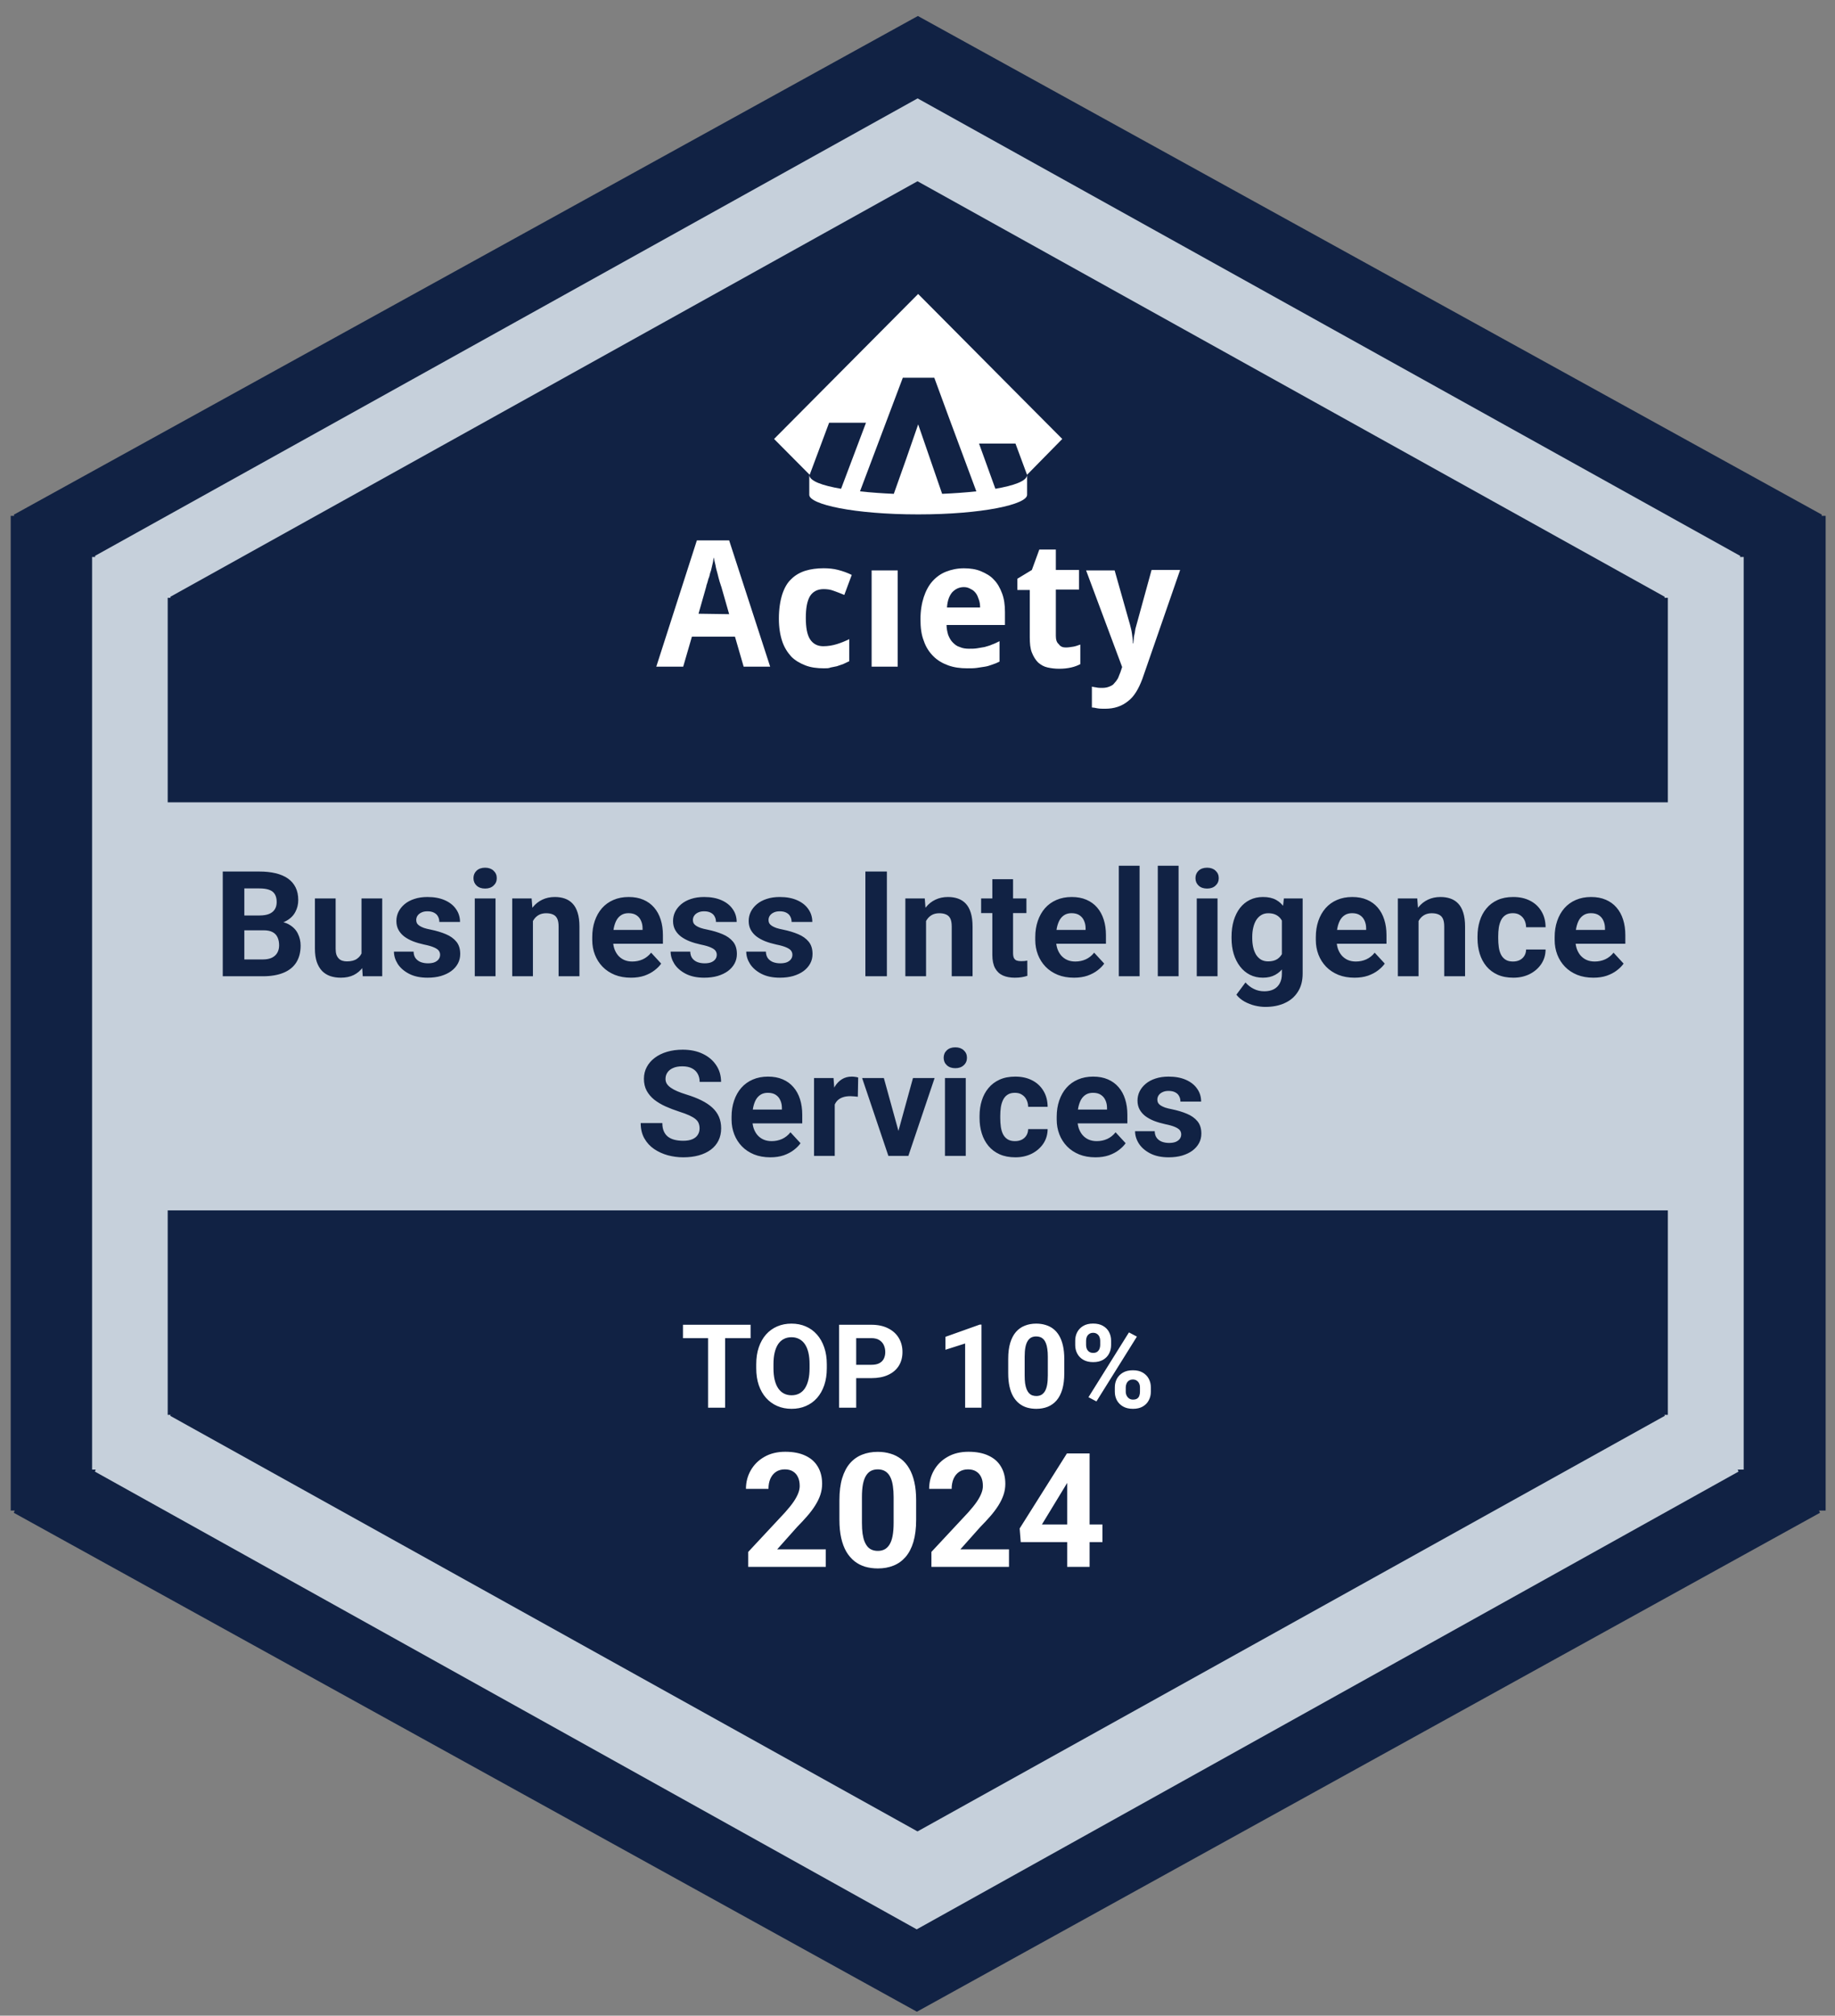 <svg width="92" height="101" viewBox="0 0 92 101" fill="none" xmlns="http://www.w3.org/2000/svg">
<rect x="0" y="0" width="92" height="101" fill="#808080" stroke="none"/>
<g clip-path="url(#clip0_1736_1207)">
<path d="M0.691 25.791L46.019 0.801L91.346 25.791L91.322 25.849H91.531V75.691H91.2L91.248 75.801L45.969 100.802L0.691 75.801L0.738 75.69H0.537V25.849H0.716L0.691 25.791Z" fill="#112244"/>
<path d="M4.757 27.857L46.005 4.93L87.253 27.857L87.231 27.909H87.422V73.636H87.121L87.164 73.737L45.961 96.674L4.757 73.737L4.8 73.636H4.617V27.909H4.779L4.757 27.857V27.857Z" fill="#C6D0DB"/>
<path d="M8.535 29.906L46.001 9.082L83.467 29.906L83.447 29.954H83.62V40.202H8.408V29.954H8.556L8.535 29.906ZM8.535 70.943L46.001 91.767L83.467 70.943L83.447 70.895H83.62V60.648H8.408V70.895H8.556L8.535 70.943Z" fill="#112244"/>
<path d="M50.641 19.366L46.032 14.73L42.669 18.113L38.809 21.995L40.594 23.791L41.569 21.181H43.418L42.169 24.491C41.244 24.335 40.574 24.104 40.574 23.791V24.794C40.574 25.274 42.815 25.775 46.034 25.775C49.251 25.775 51.495 25.274 51.495 24.794V23.791C51.495 24.104 50.827 24.333 49.904 24.491L49.085 22.226H50.912L51.492 23.791L53.258 21.995L50.641 19.366ZM48.95 24.62C48.391 24.68 47.8 24.721 47.235 24.745L46.034 21.264L45.432 22.998L44.812 24.745C44.254 24.721 43.669 24.68 43.117 24.62L45.264 18.927H46.842L47.547 20.847L48.95 24.62Z" fill="white"/>
<path d="M37.284 33.404L36.848 31.9H34.69L34.253 33.404H32.904L34.938 27.078H36.557L38.613 33.404H37.284ZM36.557 30.774L36.163 29.396C36.141 29.354 36.121 29.249 36.08 29.146C36.038 29.02 36.016 28.895 35.975 28.748C35.933 28.601 35.892 28.456 35.87 28.309C35.829 28.162 35.807 28.037 35.787 27.934C35.765 27.998 35.765 28.081 35.746 28.165C35.724 28.248 35.704 28.353 35.682 28.437C35.661 28.542 35.641 28.625 35.599 28.729C35.578 28.834 35.558 28.917 35.517 29.001C35.495 29.084 35.475 29.168 35.453 29.231C35.431 29.295 35.412 29.337 35.412 29.378L35.021 30.752L36.557 30.774ZM41.311 33.487C40.957 33.487 40.647 33.445 40.377 33.34C40.106 33.234 39.857 33.09 39.672 32.901C39.484 32.692 39.318 32.442 39.216 32.128C39.111 31.814 39.05 31.439 39.05 31C39.05 30.52 39.113 30.122 39.216 29.789C39.32 29.475 39.464 29.205 39.672 29.016C39.859 28.827 40.108 28.683 40.377 28.599C40.647 28.516 40.957 28.474 41.291 28.474C41.54 28.474 41.789 28.496 42.018 28.557C42.267 28.621 42.496 28.704 42.703 28.808L42.33 29.811C42.142 29.727 41.957 29.664 41.791 29.602C41.625 29.538 41.459 29.519 41.293 29.519C40.981 29.519 40.754 29.644 40.608 29.874C40.462 30.125 40.401 30.48 40.401 30.961C40.401 31.441 40.464 31.795 40.608 32.025C40.754 32.256 40.981 32.381 41.271 32.381C41.52 32.381 41.749 32.339 41.957 32.275C42.164 32.212 42.371 32.128 42.579 32.025V33.131C42.474 33.173 42.371 33.237 42.267 33.278C42.162 33.32 42.059 33.342 41.955 33.384C41.85 33.406 41.747 33.425 41.642 33.447C41.562 33.487 41.437 33.487 41.311 33.487ZM45.008 33.404H43.7V28.582H45.008V33.404ZM48.495 33.487C48.141 33.487 47.831 33.445 47.539 33.34C47.249 33.234 47 33.09 46.793 32.881C46.585 32.673 46.419 32.422 46.315 32.109C46.19 31.795 46.149 31.441 46.149 31.022C46.149 30.603 46.212 30.23 46.315 29.916C46.419 29.602 46.564 29.332 46.751 29.124C46.939 28.915 47.166 28.748 47.437 28.643C47.707 28.538 47.997 28.476 48.329 28.476C48.641 28.476 48.931 28.518 49.18 28.623C49.429 28.729 49.658 28.854 49.824 29.04C50.012 29.229 50.136 29.457 50.239 29.729C50.343 30.002 50.385 30.313 50.385 30.669V31.316H47.456C47.456 31.505 47.498 31.672 47.539 31.817C47.602 31.964 47.663 32.089 47.768 32.192C47.873 32.297 47.975 32.381 48.122 32.422C48.268 32.486 48.412 32.506 48.578 32.506C48.724 32.506 48.868 32.506 48.992 32.484C49.117 32.462 49.241 32.442 49.366 32.42C49.49 32.379 49.614 32.357 49.739 32.295C49.863 32.254 49.988 32.19 50.112 32.128V33.151C49.988 33.215 49.883 33.257 49.758 33.298C49.634 33.34 49.529 33.382 49.385 33.404C49.261 33.425 49.115 33.445 48.971 33.467C48.827 33.487 48.68 33.487 48.495 33.487ZM48.329 29.418C48.1 29.418 47.914 29.501 47.749 29.668C47.602 29.835 47.5 30.085 47.478 30.441H49.139C49.139 30.294 49.117 30.149 49.075 30.043C49.034 29.918 48.992 29.813 48.929 29.729C48.866 29.646 48.783 29.563 48.68 29.521C48.578 29.459 48.473 29.418 48.329 29.418ZM53.436 32.444C53.56 32.444 53.684 32.422 53.809 32.403C53.933 32.383 54.038 32.339 54.163 32.297V33.278C54.038 33.342 53.892 33.404 53.706 33.445C53.519 33.487 53.333 33.509 53.104 33.509C52.897 33.509 52.709 33.487 52.523 33.445C52.336 33.404 52.192 33.32 52.046 33.195C51.921 33.07 51.816 32.903 51.733 32.695C51.651 32.486 51.629 32.236 51.629 31.922V29.563H51.007V28.999L51.733 28.56L52.107 27.537H52.936V28.56H54.099V29.541H52.936V31.858C52.936 32.047 52.977 32.192 53.082 32.275C53.165 32.403 53.289 32.444 53.436 32.444ZM54.453 28.582H55.884L56.653 31.297C56.694 31.444 56.735 31.61 56.757 31.777C56.779 31.944 56.799 32.091 56.799 32.236H56.821C56.821 32.172 56.842 32.089 56.842 32.005C56.842 31.922 56.864 31.839 56.884 31.755C56.906 31.672 56.906 31.588 56.925 31.505C56.947 31.422 56.967 31.358 56.989 31.275L57.735 28.56H59.167L57.277 34.009C57.089 34.51 56.862 34.907 56.55 35.137C56.238 35.388 55.865 35.513 55.409 35.513C55.262 35.513 55.138 35.513 55.014 35.491C54.909 35.469 54.806 35.449 54.743 35.449V34.404C54.806 34.426 54.867 34.426 54.972 34.446C55.055 34.468 55.16 34.468 55.262 34.468C55.409 34.468 55.511 34.446 55.616 34.404C55.721 34.363 55.804 34.321 55.865 34.237C55.928 34.174 55.989 34.09 56.052 33.987C56.094 33.882 56.135 33.779 56.177 33.673L56.26 33.423L54.453 28.582Z" fill="white"/>
<path d="M13.223 46.615H11.875L11.867 45.872H12.999C13.199 45.872 13.362 45.847 13.49 45.796C13.617 45.743 13.712 45.668 13.774 45.569C13.839 45.468 13.872 45.346 13.872 45.202C13.872 45.038 13.841 44.906 13.778 44.805C13.718 44.704 13.623 44.631 13.493 44.585C13.366 44.539 13.201 44.517 12.999 44.517H12.25V48.918H11.168V43.67H12.999C13.305 43.67 13.577 43.698 13.818 43.756C14.06 43.814 14.266 43.901 14.434 44.019C14.602 44.137 14.731 44.286 14.82 44.466C14.909 44.644 14.953 44.855 14.953 45.101C14.953 45.317 14.904 45.516 14.805 45.699C14.709 45.882 14.557 46.031 14.348 46.146C14.141 46.261 13.87 46.325 13.537 46.337L13.223 46.615ZM13.176 48.918H11.579L12.001 48.075H13.176C13.366 48.075 13.521 48.044 13.641 47.984C13.761 47.922 13.85 47.838 13.908 47.732C13.965 47.626 13.994 47.505 13.994 47.368C13.994 47.214 13.968 47.081 13.915 46.968C13.864 46.855 13.783 46.768 13.67 46.708C13.557 46.646 13.408 46.615 13.223 46.615H12.181L12.188 45.872H13.486L13.735 46.164C14.054 46.159 14.312 46.216 14.506 46.333C14.703 46.449 14.846 46.599 14.935 46.784C15.026 46.969 15.072 47.167 15.072 47.379C15.072 47.715 14.999 47.999 14.852 48.23C14.706 48.458 14.491 48.63 14.207 48.745C13.926 48.86 13.582 48.918 13.176 48.918ZM18.125 47.984V45.018H19.163V48.918H18.186L18.125 47.984ZM18.241 47.184L18.547 47.177C18.547 47.437 18.517 47.678 18.457 47.901C18.397 48.123 18.307 48.315 18.186 48.478C18.066 48.639 17.915 48.765 17.732 48.857C17.55 48.946 17.335 48.99 17.087 48.99C16.897 48.99 16.722 48.964 16.561 48.911C16.402 48.855 16.265 48.77 16.15 48.655C16.037 48.537 15.948 48.387 15.883 48.204C15.821 48.019 15.789 47.797 15.789 47.537V45.018H16.828V47.545C16.828 47.66 16.841 47.757 16.867 47.837C16.896 47.916 16.936 47.981 16.986 48.031C17.037 48.082 17.096 48.118 17.163 48.139C17.233 48.161 17.309 48.172 17.393 48.172C17.607 48.172 17.776 48.129 17.898 48.042C18.023 47.956 18.111 47.838 18.161 47.689C18.214 47.537 18.241 47.369 18.241 47.184ZM22.065 47.84C22.065 47.766 22.044 47.698 22 47.638C21.957 47.578 21.877 47.523 21.759 47.472C21.643 47.42 21.476 47.372 21.258 47.328C21.061 47.285 20.877 47.231 20.706 47.166C20.538 47.099 20.391 47.018 20.266 46.925C20.144 46.831 20.048 46.72 19.978 46.593C19.908 46.463 19.873 46.315 19.873 46.15C19.873 45.986 19.908 45.832 19.978 45.688C20.05 45.544 20.152 45.417 20.284 45.306C20.419 45.193 20.582 45.105 20.775 45.043C20.969 44.978 21.188 44.946 21.431 44.946C21.77 44.946 22.06 45 22.303 45.108C22.548 45.216 22.736 45.365 22.865 45.555C22.997 45.742 23.064 45.956 23.064 46.197H22.026C22.026 46.096 22.004 46.005 21.961 45.926C21.92 45.844 21.855 45.781 21.766 45.735C21.679 45.687 21.567 45.663 21.427 45.663C21.312 45.663 21.212 45.683 21.128 45.724C21.044 45.763 20.979 45.816 20.933 45.883C20.89 45.948 20.868 46.02 20.868 46.099C20.868 46.159 20.88 46.213 20.904 46.261C20.931 46.307 20.973 46.349 21.031 46.388C21.088 46.426 21.163 46.462 21.254 46.496C21.348 46.527 21.463 46.556 21.6 46.582C21.881 46.64 22.132 46.715 22.354 46.809C22.575 46.901 22.75 47.026 22.88 47.184C23.009 47.34 23.074 47.546 23.074 47.8C23.074 47.974 23.036 48.132 22.959 48.276C22.882 48.42 22.772 48.547 22.627 48.655C22.483 48.761 22.31 48.843 22.108 48.904C21.909 48.961 21.684 48.99 21.434 48.99C21.071 48.99 20.764 48.925 20.512 48.795C20.262 48.666 20.072 48.501 19.942 48.302C19.815 48.1 19.751 47.893 19.751 47.682H20.735C20.74 47.823 20.776 47.938 20.843 48.024C20.913 48.111 21 48.173 21.106 48.212C21.214 48.25 21.331 48.269 21.456 48.269C21.59 48.269 21.702 48.251 21.791 48.215C21.88 48.177 21.947 48.126 21.993 48.064C22.041 47.999 22.065 47.924 22.065 47.84ZM24.844 45.018V48.918H23.803V45.018H24.844ZM23.738 44.001C23.738 43.85 23.791 43.725 23.896 43.626C24.002 43.528 24.144 43.478 24.322 43.478C24.497 43.478 24.638 43.528 24.743 43.626C24.852 43.725 24.906 43.85 24.906 44.001C24.906 44.153 24.852 44.278 24.743 44.376C24.638 44.475 24.497 44.524 24.322 44.524C24.144 44.524 24.002 44.475 23.896 44.376C23.791 44.278 23.738 44.153 23.738 44.001ZM26.719 45.85V48.918H25.681V45.018H26.654L26.719 45.85ZM26.567 46.831H26.286C26.286 46.542 26.323 46.283 26.398 46.052C26.472 45.819 26.577 45.621 26.712 45.458C26.846 45.292 27.006 45.166 27.191 45.079C27.378 44.99 27.587 44.946 27.818 44.946C28.001 44.946 28.168 44.972 28.319 45.025C28.471 45.078 28.6 45.162 28.709 45.277C28.819 45.393 28.903 45.545 28.961 45.735C29.021 45.925 29.051 46.157 29.051 46.431V48.918H28.006V46.427C28.006 46.254 27.982 46.12 27.933 46.023C27.885 45.927 27.814 45.86 27.721 45.822C27.63 45.781 27.517 45.76 27.382 45.76C27.243 45.76 27.121 45.788 27.018 45.843C26.917 45.898 26.833 45.975 26.766 46.074C26.701 46.17 26.651 46.283 26.618 46.413C26.584 46.542 26.567 46.682 26.567 46.831ZM31.636 48.99C31.333 48.99 31.061 48.942 30.821 48.846C30.581 48.747 30.376 48.612 30.208 48.438C30.042 48.266 29.915 48.065 29.826 47.837C29.737 47.606 29.693 47.361 29.693 47.101V46.957C29.693 46.661 29.735 46.391 29.819 46.146C29.903 45.901 30.023 45.688 30.179 45.508C30.338 45.328 30.53 45.19 30.756 45.093C30.982 44.995 31.237 44.946 31.52 44.946C31.797 44.946 32.042 44.991 32.255 45.083C32.469 45.174 32.648 45.304 32.793 45.472C32.939 45.64 33.05 45.842 33.124 46.078C33.199 46.311 33.236 46.57 33.236 46.856V47.289H30.136V46.597H32.216V46.517C32.216 46.373 32.189 46.245 32.136 46.132C32.086 46.016 32.009 45.925 31.906 45.858C31.802 45.79 31.67 45.757 31.509 45.757C31.372 45.757 31.255 45.787 31.156 45.847C31.058 45.907 30.977 45.991 30.915 46.099C30.855 46.207 30.809 46.335 30.778 46.481C30.749 46.625 30.734 46.784 30.734 46.957V47.101C30.734 47.257 30.756 47.402 30.799 47.534C30.845 47.666 30.909 47.78 30.99 47.876C31.074 47.972 31.175 48.047 31.293 48.1C31.413 48.153 31.549 48.179 31.7 48.179C31.888 48.179 32.062 48.143 32.223 48.071C32.386 47.996 32.527 47.885 32.645 47.736L33.149 48.283C33.068 48.401 32.956 48.514 32.814 48.622C32.675 48.73 32.507 48.819 32.31 48.889C32.112 48.956 31.888 48.99 31.636 48.99ZM35.936 47.84C35.936 47.766 35.914 47.698 35.871 47.638C35.828 47.578 35.747 47.523 35.63 47.472C35.514 47.42 35.347 47.372 35.128 47.328C34.931 47.285 34.748 47.231 34.577 47.166C34.409 47.099 34.262 47.018 34.137 46.925C34.015 46.831 33.918 46.72 33.849 46.593C33.779 46.463 33.744 46.315 33.744 46.15C33.744 45.986 33.779 45.832 33.849 45.688C33.921 45.544 34.023 45.417 34.155 45.306C34.29 45.193 34.453 45.105 34.645 45.043C34.84 44.978 35.059 44.946 35.301 44.946C35.64 44.946 35.931 45 36.174 45.108C36.419 45.216 36.606 45.365 36.736 45.555C36.868 45.742 36.934 45.956 36.934 46.197H35.896C35.896 46.096 35.875 46.005 35.831 45.926C35.791 45.844 35.726 45.781 35.637 45.735C35.55 45.687 35.437 45.663 35.298 45.663C35.182 45.663 35.083 45.683 34.999 45.724C34.914 45.763 34.85 45.816 34.804 45.883C34.761 45.948 34.739 46.02 34.739 46.099C34.739 46.159 34.751 46.213 34.775 46.261C34.802 46.307 34.844 46.349 34.901 46.388C34.959 46.426 35.033 46.462 35.125 46.496C35.218 46.527 35.334 46.556 35.471 46.582C35.752 46.64 36.003 46.715 36.224 46.809C36.445 46.901 36.621 47.026 36.751 47.184C36.88 47.34 36.945 47.546 36.945 47.8C36.945 47.974 36.907 48.132 36.83 48.276C36.753 48.42 36.642 48.547 36.498 48.655C36.354 48.761 36.181 48.843 35.979 48.904C35.78 48.961 35.555 48.99 35.305 48.99C34.942 48.99 34.635 48.925 34.382 48.795C34.132 48.666 33.943 48.501 33.813 48.302C33.685 48.1 33.622 47.893 33.622 47.682H34.606C34.611 47.823 34.647 47.938 34.714 48.024C34.784 48.111 34.871 48.173 34.977 48.212C35.085 48.25 35.202 48.269 35.327 48.269C35.461 48.269 35.573 48.251 35.662 48.215C35.751 48.177 35.818 48.126 35.864 48.064C35.912 47.999 35.936 47.924 35.936 47.84ZM39.728 47.84C39.728 47.766 39.706 47.698 39.663 47.638C39.62 47.578 39.539 47.523 39.422 47.472C39.306 47.42 39.139 47.372 38.92 47.328C38.724 47.285 38.54 47.231 38.369 47.166C38.201 47.099 38.054 47.018 37.929 46.925C37.807 46.831 37.711 46.72 37.641 46.593C37.571 46.463 37.536 46.315 37.536 46.15C37.536 45.986 37.571 45.832 37.641 45.688C37.713 45.544 37.815 45.417 37.947 45.306C38.082 45.193 38.245 45.105 38.438 45.043C38.632 44.978 38.851 44.946 39.093 44.946C39.432 44.946 39.723 45 39.966 45.108C40.211 45.216 40.398 45.365 40.528 45.555C40.66 45.742 40.726 45.956 40.726 46.197H39.688C39.688 46.096 39.667 46.005 39.623 45.926C39.583 45.844 39.518 45.781 39.429 45.735C39.342 45.687 39.229 45.663 39.09 45.663C38.975 45.663 38.875 45.683 38.791 45.724C38.707 45.763 38.642 45.816 38.596 45.883C38.553 45.948 38.531 46.02 38.531 46.099C38.531 46.159 38.543 46.213 38.567 46.261C38.594 46.307 38.636 46.349 38.693 46.388C38.751 46.426 38.826 46.462 38.917 46.496C39.011 46.527 39.126 46.556 39.263 46.582C39.544 46.64 39.795 46.715 40.016 46.809C40.237 46.901 40.413 47.026 40.543 47.184C40.672 47.34 40.737 47.546 40.737 47.8C40.737 47.974 40.699 48.132 40.622 48.276C40.545 48.42 40.434 48.547 40.29 48.655C40.146 48.761 39.973 48.843 39.771 48.904C39.572 48.961 39.347 48.99 39.097 48.99C38.734 48.99 38.427 48.925 38.174 48.795C37.924 48.666 37.735 48.501 37.605 48.302C37.477 48.1 37.414 47.893 37.414 47.682H38.398C38.403 47.823 38.439 47.938 38.506 48.024C38.576 48.111 38.663 48.173 38.769 48.212C38.877 48.25 38.994 48.269 39.119 48.269C39.253 48.269 39.365 48.251 39.454 48.215C39.543 48.177 39.61 48.126 39.656 48.064C39.704 47.999 39.728 47.924 39.728 47.84ZM44.465 43.67V48.918H43.387V43.67H44.465ZM46.429 45.85V48.918H45.391V45.018H46.364L46.429 45.85ZM46.278 46.831H45.996C45.996 46.542 46.034 46.283 46.108 46.052C46.183 45.819 46.287 45.621 46.422 45.458C46.556 45.292 46.716 45.166 46.901 45.079C47.089 44.99 47.298 44.946 47.528 44.946C47.711 44.946 47.878 44.972 48.029 45.025C48.181 45.078 48.311 45.162 48.419 45.277C48.529 45.393 48.613 45.545 48.671 45.735C48.731 45.925 48.761 46.157 48.761 46.431V48.918H47.716V46.427C47.716 46.254 47.692 46.12 47.644 46.023C47.596 45.927 47.525 45.86 47.431 45.822C47.34 45.781 47.227 45.76 47.092 45.76C46.953 45.76 46.831 45.788 46.728 45.843C46.627 45.898 46.543 45.975 46.476 46.074C46.411 46.17 46.362 46.283 46.328 46.413C46.294 46.542 46.278 46.682 46.278 46.831ZM51.461 45.018V45.753H49.19V45.018H51.461ZM49.752 44.055H50.791V47.743C50.791 47.856 50.805 47.942 50.834 48.002C50.865 48.062 50.911 48.105 50.971 48.129C51.031 48.15 51.107 48.161 51.198 48.161C51.263 48.161 51.321 48.159 51.371 48.154C51.424 48.147 51.468 48.139 51.504 48.132L51.508 48.896C51.419 48.925 51.323 48.948 51.22 48.965C51.116 48.982 51.002 48.99 50.877 48.99C50.649 48.99 50.449 48.953 50.279 48.878C50.111 48.801 49.981 48.679 49.889 48.511C49.798 48.342 49.752 48.121 49.752 47.847V44.055ZM53.847 48.99C53.545 48.99 53.273 48.942 53.033 48.846C52.792 48.747 52.588 48.612 52.42 48.438C52.254 48.266 52.127 48.065 52.038 47.837C51.949 47.606 51.904 47.361 51.904 47.101V46.957C51.904 46.661 51.947 46.391 52.031 46.146C52.115 45.901 52.235 45.688 52.391 45.508C52.55 45.328 52.742 45.19 52.968 45.093C53.194 44.995 53.449 44.946 53.732 44.946C54.008 44.946 54.254 44.991 54.467 45.083C54.681 45.174 54.86 45.304 55.005 45.472C55.151 45.64 55.262 45.842 55.336 46.078C55.411 46.311 55.448 46.57 55.448 46.856V47.289H52.348V46.597H54.428V46.517C54.428 46.373 54.401 46.245 54.348 46.132C54.298 46.016 54.221 45.925 54.118 45.858C54.014 45.79 53.882 45.757 53.721 45.757C53.584 45.757 53.467 45.787 53.368 45.847C53.27 45.907 53.189 45.991 53.127 46.099C53.066 46.207 53.021 46.335 52.989 46.481C52.961 46.625 52.946 46.784 52.946 46.957V47.101C52.946 47.257 52.968 47.402 53.011 47.534C53.057 47.666 53.12 47.78 53.202 47.876C53.286 47.972 53.387 48.047 53.505 48.1C53.625 48.153 53.761 48.179 53.912 48.179C54.1 48.179 54.274 48.143 54.435 48.071C54.598 47.996 54.739 47.885 54.857 47.736L55.361 48.283C55.28 48.401 55.168 48.514 55.026 48.622C54.887 48.73 54.718 48.819 54.522 48.889C54.324 48.956 54.1 48.99 53.847 48.99ZM57.135 43.381V48.918H56.093V43.381H57.135ZM59.089 43.381V48.918H58.047V43.381H59.089ZM61.042 45.018V48.918H60.001V45.018H61.042ZM59.936 44.001C59.936 43.85 59.989 43.725 60.094 43.626C60.2 43.528 60.342 43.478 60.52 43.478C60.695 43.478 60.836 43.528 60.941 43.626C61.05 43.725 61.104 43.85 61.104 44.001C61.104 44.153 61.05 44.278 60.941 44.376C60.836 44.475 60.695 44.524 60.52 44.524C60.342 44.524 60.2 44.475 60.094 44.376C59.989 44.278 59.936 44.153 59.936 44.001ZM64.369 45.018H65.31V48.788C65.31 49.144 65.231 49.446 65.072 49.693C64.916 49.943 64.697 50.132 64.416 50.259C64.135 50.389 63.808 50.454 63.436 50.454C63.272 50.454 63.099 50.432 62.917 50.389C62.736 50.345 62.563 50.278 62.398 50.187C62.234 50.096 62.097 49.98 61.987 49.841L62.444 49.228C62.565 49.367 62.704 49.475 62.863 49.552C63.021 49.632 63.197 49.671 63.389 49.671C63.576 49.671 63.735 49.636 63.865 49.567C63.995 49.499 64.094 49.4 64.164 49.268C64.234 49.138 64.269 48.98 64.269 48.795V45.919L64.369 45.018ZM61.745 47.015V46.939C61.745 46.641 61.781 46.371 61.853 46.128C61.928 45.883 62.032 45.673 62.167 45.497C62.304 45.322 62.47 45.186 62.664 45.09C62.859 44.994 63.079 44.946 63.324 44.946C63.584 44.946 63.801 44.994 63.977 45.09C64.152 45.186 64.296 45.323 64.409 45.501C64.522 45.676 64.61 45.884 64.672 46.124C64.737 46.362 64.787 46.623 64.824 46.907V47.072C64.787 47.344 64.734 47.596 64.661 47.829C64.589 48.062 64.494 48.267 64.377 48.442C64.259 48.615 64.112 48.75 63.937 48.846C63.764 48.942 63.557 48.99 63.317 48.99C63.077 48.99 62.859 48.941 62.664 48.842C62.472 48.744 62.307 48.606 62.171 48.428C62.034 48.25 61.928 48.041 61.853 47.8C61.781 47.56 61.745 47.298 61.745 47.015ZM62.783 46.939V47.015C62.783 47.176 62.799 47.326 62.83 47.465C62.861 47.605 62.91 47.728 62.974 47.837C63.042 47.942 63.125 48.025 63.223 48.085C63.324 48.143 63.443 48.172 63.58 48.172C63.77 48.172 63.925 48.132 64.045 48.053C64.165 47.971 64.255 47.859 64.315 47.718C64.375 47.576 64.41 47.412 64.42 47.227V46.755C64.415 46.604 64.395 46.468 64.359 46.348C64.323 46.225 64.272 46.121 64.207 46.034C64.142 45.948 64.058 45.88 63.955 45.832C63.852 45.784 63.729 45.76 63.587 45.76C63.45 45.76 63.331 45.791 63.23 45.854C63.132 45.914 63.049 45.997 62.982 46.103C62.917 46.209 62.867 46.333 62.834 46.478C62.8 46.619 62.783 46.773 62.783 46.939ZM67.913 48.99C67.61 48.99 67.338 48.942 67.098 48.846C66.858 48.747 66.654 48.612 66.485 48.438C66.32 48.266 66.192 48.065 66.103 47.837C66.014 47.606 65.97 47.361 65.97 47.101V46.957C65.97 46.661 66.012 46.391 66.096 46.146C66.18 45.901 66.3 45.688 66.457 45.508C66.615 45.328 66.807 45.19 67.033 45.093C67.259 44.995 67.514 44.946 67.797 44.946C68.074 44.946 68.319 44.991 68.533 45.083C68.747 45.174 68.926 45.304 69.07 45.472C69.216 45.64 69.327 45.842 69.401 46.078C69.476 46.311 69.513 46.57 69.513 46.856V47.289H66.413V46.597H68.493V46.517C68.493 46.373 68.467 46.245 68.414 46.132C68.363 46.016 68.287 45.925 68.183 45.858C68.08 45.79 67.948 45.757 67.787 45.757C67.65 45.757 67.532 45.787 67.433 45.847C67.335 45.907 67.254 45.991 67.192 46.099C67.132 46.207 67.086 46.335 67.055 46.481C67.026 46.625 67.012 46.784 67.012 46.957V47.101C67.012 47.257 67.033 47.402 67.076 47.534C67.122 47.666 67.186 47.78 67.268 47.876C67.352 47.972 67.453 48.047 67.57 48.1C67.691 48.153 67.826 48.179 67.978 48.179C68.165 48.179 68.339 48.143 68.5 48.071C68.664 47.996 68.804 47.885 68.922 47.736L69.427 48.283C69.345 48.401 69.233 48.514 69.091 48.622C68.952 48.73 68.784 48.819 68.587 48.889C68.39 48.956 68.165 48.99 67.913 48.99ZM71.121 45.85V48.918H70.083V45.018H71.056L71.121 45.85ZM70.969 46.831H70.688C70.688 46.542 70.726 46.283 70.8 46.052C70.875 45.819 70.979 45.621 71.114 45.458C71.248 45.292 71.408 45.166 71.593 45.079C71.781 44.99 71.99 44.946 72.22 44.946C72.403 44.946 72.57 44.972 72.721 45.025C72.873 45.078 73.003 45.162 73.111 45.277C73.221 45.393 73.305 45.545 73.363 45.735C73.423 45.925 73.453 46.157 73.453 46.431V48.918H72.408V46.427C72.408 46.254 72.384 46.12 72.336 46.023C72.288 45.927 72.217 45.86 72.123 45.822C72.032 45.781 71.919 45.76 71.784 45.76C71.645 45.76 71.523 45.788 71.42 45.843C71.319 45.898 71.235 45.975 71.168 46.074C71.103 46.17 71.054 46.283 71.02 46.413C70.986 46.542 70.969 46.682 70.969 46.831ZM75.854 48.179C75.981 48.179 76.094 48.155 76.193 48.107C76.291 48.056 76.368 47.987 76.423 47.898C76.481 47.806 76.511 47.7 76.513 47.577H77.49C77.488 47.851 77.415 48.095 77.27 48.309C77.126 48.52 76.933 48.687 76.69 48.81C76.447 48.93 76.176 48.99 75.876 48.99C75.573 48.99 75.308 48.94 75.082 48.839C74.859 48.738 74.673 48.598 74.524 48.42C74.375 48.24 74.263 48.031 74.189 47.793C74.114 47.553 74.077 47.296 74.077 47.022V46.917C74.077 46.641 74.114 46.384 74.189 46.146C74.263 45.906 74.375 45.697 74.524 45.519C74.673 45.339 74.859 45.198 75.082 45.097C75.306 44.996 75.568 44.946 75.868 44.946C76.188 44.946 76.468 45.007 76.708 45.13C76.951 45.252 77.141 45.428 77.278 45.656C77.417 45.882 77.488 46.15 77.49 46.46H76.513C76.511 46.33 76.484 46.212 76.431 46.106C76.38 46.001 76.306 45.916 76.207 45.854C76.111 45.789 75.992 45.757 75.85 45.757C75.699 45.757 75.575 45.789 75.479 45.854C75.383 45.916 75.308 46.003 75.255 46.114C75.203 46.222 75.165 46.345 75.144 46.485C75.124 46.622 75.115 46.766 75.115 46.917V47.022C75.115 47.173 75.124 47.319 75.144 47.458C75.163 47.597 75.199 47.721 75.252 47.829C75.307 47.938 75.383 48.023 75.479 48.085C75.575 48.148 75.7 48.179 75.854 48.179ZM79.888 48.99C79.585 48.99 79.313 48.942 79.073 48.846C78.832 48.747 78.628 48.612 78.46 48.438C78.294 48.266 78.167 48.065 78.078 47.837C77.989 47.606 77.945 47.361 77.945 47.101V46.957C77.945 46.661 77.987 46.391 78.071 46.146C78.155 45.901 78.275 45.688 78.431 45.508C78.59 45.328 78.782 45.19 79.008 45.093C79.234 44.995 79.489 44.946 79.772 44.946C80.049 44.946 80.294 44.991 80.507 45.083C80.721 45.174 80.9 45.304 81.045 45.472C81.191 45.64 81.302 45.842 81.376 46.078C81.451 46.311 81.488 46.57 81.488 46.856V47.289H78.388V46.597H80.468V46.517C80.468 46.373 80.441 46.245 80.388 46.132C80.338 46.016 80.261 45.925 80.158 45.858C80.055 45.79 79.922 45.757 79.761 45.757C79.624 45.757 79.507 45.787 79.408 45.847C79.309 45.907 79.229 45.991 79.166 46.099C79.106 46.207 79.061 46.335 79.03 46.481C79.001 46.625 78.986 46.784 78.986 46.957V47.101C78.986 47.257 79.008 47.402 79.051 47.534C79.097 47.666 79.16 47.78 79.242 47.876C79.326 47.972 79.427 48.047 79.545 48.1C79.665 48.153 79.801 48.179 79.952 48.179C80.14 48.179 80.314 48.143 80.475 48.071C80.638 47.996 80.779 47.885 80.897 47.736L81.401 48.283C81.32 48.401 81.208 48.514 81.066 48.622C80.927 48.73 80.759 48.819 80.561 48.889C80.365 48.956 80.14 48.99 79.888 48.99ZM35.074 56.545C35.074 56.451 35.06 56.367 35.031 56.292C35.005 56.215 34.954 56.146 34.88 56.083C34.805 56.018 34.701 55.955 34.566 55.892C34.431 55.83 34.257 55.765 34.043 55.697C33.806 55.621 33.58 55.534 33.366 55.438C33.154 55.342 32.967 55.23 32.803 55.103C32.642 54.973 32.515 54.823 32.421 54.652C32.33 54.481 32.284 54.283 32.284 54.057C32.284 53.839 32.332 53.64 32.428 53.463C32.525 53.282 32.659 53.129 32.832 53.001C33.005 52.871 33.209 52.772 33.445 52.702C33.683 52.632 33.944 52.597 34.227 52.597C34.614 52.597 34.952 52.667 35.24 52.807C35.529 52.946 35.752 53.137 35.911 53.38C36.072 53.622 36.152 53.9 36.152 54.212H35.078C35.078 54.059 35.045 53.924 34.981 53.809C34.918 53.691 34.822 53.598 34.692 53.531C34.565 53.464 34.404 53.43 34.209 53.43C34.022 53.43 33.866 53.459 33.741 53.517C33.616 53.572 33.522 53.648 33.459 53.744C33.397 53.837 33.366 53.943 33.366 54.061C33.366 54.15 33.387 54.23 33.431 54.303C33.476 54.375 33.544 54.442 33.633 54.504C33.721 54.567 33.831 54.626 33.961 54.681C34.09 54.736 34.24 54.79 34.411 54.843C34.697 54.93 34.948 55.027 35.164 55.135C35.383 55.243 35.566 55.365 35.712 55.499C35.859 55.634 35.969 55.786 36.044 55.957C36.118 56.128 36.156 56.321 36.156 56.537C36.156 56.766 36.111 56.97 36.022 57.15C35.933 57.33 35.805 57.483 35.637 57.608C35.468 57.733 35.268 57.828 35.035 57.893C34.802 57.958 34.541 57.99 34.252 57.99C33.993 57.99 33.737 57.956 33.485 57.889C33.232 57.819 33.003 57.715 32.796 57.575C32.592 57.436 32.428 57.258 32.306 57.042C32.183 56.826 32.122 56.57 32.122 56.274H33.207C33.207 56.438 33.232 56.576 33.283 56.689C33.333 56.802 33.404 56.893 33.495 56.963C33.589 57.032 33.7 57.083 33.827 57.114C33.957 57.145 34.099 57.161 34.252 57.161C34.44 57.161 34.594 57.135 34.714 57.082C34.836 57.029 34.926 56.956 34.984 56.862C35.044 56.768 35.074 56.662 35.074 56.545ZM38.621 57.99C38.319 57.99 38.047 57.942 37.807 57.846C37.566 57.747 37.362 57.612 37.194 57.438C37.028 57.266 36.901 57.065 36.812 56.837C36.723 56.606 36.678 56.361 36.678 56.101V55.957C36.678 55.661 36.721 55.391 36.805 55.146C36.889 54.901 37.009 54.688 37.165 54.508C37.324 54.328 37.516 54.19 37.742 54.093C37.968 53.995 38.222 53.946 38.506 53.946C38.782 53.946 39.027 53.991 39.241 54.083C39.455 54.174 39.634 54.304 39.778 54.472C39.925 54.64 40.035 54.842 40.11 55.078C40.184 55.311 40.222 55.57 40.222 55.856V56.289H37.122V55.597H39.202V55.517C39.202 55.373 39.175 55.245 39.122 55.132C39.072 55.016 38.995 54.925 38.892 54.858C38.788 54.79 38.656 54.757 38.495 54.757C38.358 54.757 38.24 54.787 38.142 54.847C38.043 54.907 37.963 54.991 37.9 55.099C37.84 55.207 37.795 55.335 37.763 55.481C37.735 55.625 37.72 55.784 37.72 55.957V56.101C37.72 56.257 37.742 56.402 37.785 56.534C37.831 56.666 37.894 56.78 37.976 56.876C38.06 56.972 38.161 57.047 38.279 57.1C38.399 57.153 38.535 57.179 38.686 57.179C38.874 57.179 39.048 57.143 39.209 57.071C39.372 56.996 39.513 56.885 39.631 56.736L40.135 57.283C40.054 57.401 39.942 57.514 39.8 57.622C39.661 57.73 39.492 57.819 39.295 57.889C39.098 57.956 38.874 57.99 38.621 57.99ZM41.851 54.868V57.918H40.813V54.018H41.79L41.851 54.868ZM43.026 53.992L43.008 54.955C42.958 54.948 42.896 54.942 42.824 54.937C42.755 54.93 42.691 54.926 42.633 54.926C42.487 54.926 42.359 54.945 42.251 54.984C42.145 55.02 42.057 55.074 41.984 55.146C41.915 55.218 41.862 55.306 41.826 55.409C41.792 55.513 41.773 55.63 41.768 55.762L41.559 55.697C41.559 55.445 41.584 55.213 41.635 55.002C41.685 54.788 41.759 54.602 41.855 54.443C41.953 54.285 42.073 54.162 42.215 54.075C42.357 53.989 42.519 53.946 42.702 53.946C42.76 53.946 42.818 53.95 42.878 53.96C42.938 53.967 42.988 53.978 43.026 53.992ZM44.908 57.161L45.773 54.018H46.858L45.542 57.918H44.886L44.908 57.161ZM44.313 54.018L45.182 57.165L45.2 57.918H44.54L43.224 54.018H44.313ZM48.419 54.018V57.918H47.377V54.018H48.419ZM47.312 53.001C47.312 52.85 47.365 52.725 47.471 52.626C47.577 52.528 47.718 52.478 47.896 52.478C48.072 52.478 48.212 52.528 48.318 52.626C48.426 52.725 48.48 52.85 48.48 53.001C48.48 53.153 48.426 53.278 48.318 53.376C48.212 53.475 48.072 53.524 47.896 53.524C47.718 53.524 47.577 53.475 47.471 53.376C47.365 53.278 47.312 53.153 47.312 53.001ZM50.888 57.179C51.015 57.179 51.128 57.155 51.227 57.107C51.325 57.056 51.402 56.987 51.458 56.898C51.515 56.806 51.545 56.7 51.548 56.577H52.525C52.522 56.851 52.449 57.095 52.305 57.309C52.16 57.52 51.967 57.687 51.724 57.81C51.481 57.93 51.21 57.99 50.91 57.99C50.607 57.99 50.343 57.94 50.117 57.839C49.893 57.738 49.707 57.598 49.558 57.42C49.409 57.24 49.297 57.031 49.223 56.793C49.148 56.553 49.111 56.296 49.111 56.022V55.917C49.111 55.641 49.148 55.384 49.223 55.146C49.297 54.906 49.409 54.697 49.558 54.519C49.707 54.339 49.893 54.198 50.117 54.097C50.34 53.996 50.602 53.946 50.902 53.946C51.222 53.946 51.502 54.007 51.742 54.13C51.985 54.252 52.175 54.428 52.312 54.656C52.451 54.882 52.522 55.15 52.525 55.46H51.548C51.545 55.33 51.518 55.212 51.465 55.106C51.414 55.001 51.34 54.916 51.241 54.854C51.145 54.789 51.026 54.757 50.884 54.757C50.733 54.757 50.609 54.789 50.513 54.854C50.417 54.916 50.343 55.003 50.29 55.114C50.237 55.222 50.2 55.345 50.178 55.485C50.159 55.622 50.149 55.766 50.149 55.917V56.022C50.149 56.173 50.159 56.319 50.178 56.458C50.197 56.597 50.233 56.721 50.286 56.829C50.341 56.938 50.417 57.023 50.513 57.085C50.609 57.148 50.734 57.179 50.888 57.179ZM54.922 57.99C54.619 57.99 54.347 57.942 54.107 57.846C53.867 57.747 53.662 57.612 53.494 57.438C53.328 57.266 53.201 57.065 53.112 56.837C53.023 56.606 52.979 56.361 52.979 56.101V55.957C52.979 55.661 53.021 55.391 53.105 55.146C53.189 54.901 53.309 54.688 53.465 54.508C53.624 54.328 53.816 54.19 54.042 54.093C54.268 53.995 54.523 53.946 54.806 53.946C55.083 53.946 55.328 53.991 55.542 54.083C55.755 54.174 55.934 54.304 56.079 54.472C56.225 54.64 56.336 54.842 56.41 55.078C56.485 55.311 56.522 55.57 56.522 55.856V56.289H53.422V55.597H55.502V55.517C55.502 55.373 55.475 55.245 55.423 55.132C55.372 55.016 55.295 54.925 55.192 54.858C55.089 54.79 54.956 54.757 54.795 54.757C54.658 54.757 54.541 54.787 54.442 54.847C54.344 54.907 54.263 54.991 54.201 55.099C54.141 55.207 54.095 55.335 54.064 55.481C54.035 55.625 54.02 55.784 54.02 55.957V56.101C54.02 56.257 54.042 56.402 54.085 56.534C54.131 56.666 54.195 56.78 54.276 56.876C54.361 56.972 54.461 57.047 54.579 57.1C54.699 57.153 54.835 57.179 54.986 57.179C55.174 57.179 55.348 57.143 55.509 57.071C55.673 56.996 55.813 56.885 55.931 56.736L56.435 57.283C56.354 57.401 56.242 57.514 56.1 57.622C55.961 57.73 55.793 57.819 55.596 57.889C55.399 57.956 55.174 57.99 54.922 57.99ZM59.222 56.84C59.222 56.766 59.2 56.698 59.157 56.638C59.114 56.578 59.033 56.523 58.916 56.472C58.8 56.42 58.633 56.372 58.414 56.328C58.218 56.285 58.034 56.231 57.863 56.166C57.695 56.099 57.548 56.018 57.423 55.925C57.301 55.831 57.205 55.72 57.135 55.593C57.065 55.463 57.03 55.315 57.03 55.15C57.03 54.986 57.065 54.832 57.135 54.688C57.207 54.544 57.309 54.417 57.441 54.306C57.576 54.193 57.739 54.105 57.931 54.043C58.126 53.978 58.345 53.946 58.587 53.946C58.926 53.946 59.217 54 59.46 54.108C59.705 54.216 59.892 54.365 60.022 54.555C60.154 54.742 60.22 54.956 60.22 55.197H59.182C59.182 55.096 59.161 55.005 59.117 54.926C59.077 54.844 59.012 54.781 58.923 54.735C58.836 54.687 58.723 54.663 58.584 54.663C58.469 54.663 58.369 54.683 58.285 54.724C58.201 54.763 58.136 54.816 58.09 54.883C58.047 54.948 58.025 55.02 58.025 55.099C58.025 55.159 58.037 55.213 58.061 55.261C58.088 55.307 58.13 55.349 58.187 55.388C58.245 55.426 58.32 55.462 58.411 55.496C58.505 55.527 58.62 55.556 58.757 55.582C59.038 55.64 59.289 55.715 59.51 55.809C59.731 55.901 59.907 56.026 60.037 56.184C60.166 56.34 60.231 56.546 60.231 56.8C60.231 56.974 60.193 57.132 60.116 57.276C60.039 57.42 59.928 57.547 59.784 57.655C59.64 57.761 59.467 57.843 59.265 57.904C59.066 57.961 58.841 57.99 58.591 57.99C58.228 57.99 57.921 57.925 57.668 57.795C57.418 57.666 57.229 57.501 57.099 57.302C56.971 57.1 56.908 56.893 56.908 56.682H57.892C57.897 56.823 57.933 56.938 58 57.024C58.07 57.111 58.157 57.173 58.263 57.212C58.371 57.25 58.488 57.269 58.613 57.269C58.747 57.269 58.859 57.251 58.948 57.215C59.037 57.177 59.104 57.126 59.15 57.064C59.198 56.999 59.222 56.924 59.222 56.84Z" fill="#112244"/>
<path d="M36.354 66.38V70.535H35.5V66.38H36.354ZM37.632 66.38V67.051H34.242V66.38H37.632ZM41.453 68.361V68.558C41.453 68.873 41.41 69.157 41.325 69.408C41.239 69.659 41.118 69.873 40.962 70.05C40.806 70.225 40.62 70.359 40.403 70.452C40.188 70.546 39.949 70.592 39.687 70.592C39.426 70.592 39.187 70.546 38.971 70.452C38.755 70.359 38.569 70.225 38.411 70.05C38.253 69.873 38.13 69.659 38.043 69.408C37.957 69.157 37.915 68.873 37.915 68.558V68.361C37.915 68.043 37.957 67.76 38.043 67.51C38.129 67.259 38.249 67.045 38.405 66.868C38.563 66.691 38.75 66.556 38.965 66.463C39.182 66.37 39.42 66.323 39.681 66.323C39.944 66.323 40.182 66.37 40.397 66.463C40.614 66.556 40.801 66.691 40.957 66.868C41.114 67.045 41.236 67.259 41.322 67.51C41.409 67.76 41.453 68.043 41.453 68.361ZM40.589 68.558V68.355C40.589 68.134 40.569 67.94 40.529 67.773C40.489 67.605 40.43 67.465 40.352 67.35C40.274 67.236 40.178 67.151 40.066 67.094C39.954 67.035 39.826 67.005 39.681 67.005C39.536 67.005 39.408 67.035 39.296 67.094C39.185 67.151 39.091 67.236 39.013 67.35C38.937 67.465 38.879 67.605 38.839 67.773C38.799 67.94 38.779 68.134 38.779 68.355V68.558C38.779 68.776 38.799 68.97 38.839 69.14C38.879 69.307 38.938 69.449 39.016 69.565C39.094 69.679 39.189 69.766 39.301 69.825C39.414 69.884 39.542 69.913 39.687 69.913C39.831 69.913 39.96 69.884 40.072 69.825C40.184 69.766 40.278 69.679 40.355 69.565C40.431 69.449 40.489 69.307 40.529 69.14C40.569 68.97 40.589 68.776 40.589 68.558ZM43.688 69.054H42.629V68.386H43.688C43.851 68.386 43.984 68.36 44.087 68.306C44.19 68.251 44.265 68.175 44.313 68.078C44.36 67.981 44.384 67.872 44.384 67.75C44.384 67.626 44.36 67.511 44.313 67.405C44.265 67.298 44.19 67.213 44.087 67.148C43.984 67.083 43.851 67.051 43.688 67.051H42.926V70.535H42.07V66.38H43.688C44.013 66.38 44.292 66.439 44.524 66.557C44.758 66.673 44.937 66.834 45.06 67.039C45.184 67.245 45.246 67.48 45.246 67.744C45.246 68.013 45.184 68.245 45.06 68.441C44.937 68.636 44.758 68.788 44.524 68.894C44.292 69.001 44.013 69.054 43.688 69.054ZM49.209 66.372V70.535H48.388V67.319L47.4 67.633V66.985L49.121 66.372H49.209ZM53.359 68.092V68.811C53.359 69.124 53.325 69.393 53.259 69.619C53.192 69.844 53.096 70.028 52.971 70.173C52.847 70.315 52.7 70.421 52.528 70.49C52.357 70.558 52.167 70.592 51.958 70.592C51.79 70.592 51.634 70.571 51.49 70.529C51.345 70.486 51.215 70.418 51.099 70.327C50.984 70.236 50.886 70.12 50.802 69.981C50.72 69.841 50.657 69.673 50.614 69.479C50.57 69.285 50.548 69.063 50.548 68.811V68.092C50.548 67.78 50.581 67.513 50.648 67.29C50.716 67.066 50.812 66.882 50.936 66.74C51.062 66.597 51.21 66.492 51.381 66.426C51.552 66.357 51.743 66.323 51.952 66.323C52.119 66.323 52.274 66.345 52.417 66.389C52.562 66.431 52.692 66.496 52.808 66.586C52.924 66.675 53.023 66.79 53.105 66.931C53.187 67.07 53.249 67.236 53.293 67.43C53.337 67.623 53.359 67.843 53.359 68.092ZM52.534 68.92V67.981C52.534 67.831 52.526 67.7 52.508 67.587C52.493 67.475 52.469 67.38 52.437 67.302C52.405 67.222 52.365 67.157 52.317 67.108C52.27 67.058 52.215 67.022 52.154 66.999C52.094 66.977 52.026 66.965 51.952 66.965C51.859 66.965 51.776 66.983 51.704 67.019C51.633 67.056 51.573 67.114 51.524 67.194C51.474 67.272 51.436 67.376 51.41 67.507C51.385 67.637 51.373 67.795 51.373 67.981V68.92C51.373 69.07 51.38 69.203 51.395 69.317C51.413 69.431 51.437 69.529 51.47 69.611C51.504 69.691 51.544 69.756 51.59 69.808C51.637 69.857 51.691 69.893 51.752 69.916C51.815 69.939 51.883 69.95 51.958 69.95C52.049 69.95 52.13 69.932 52.2 69.896C52.273 69.858 52.333 69.799 52.383 69.719C52.434 69.637 52.472 69.531 52.497 69.399C52.522 69.268 52.534 69.108 52.534 68.92ZM53.907 67.399V67.179C53.907 67.021 53.941 66.878 54.009 66.748C54.078 66.619 54.179 66.515 54.312 66.437C54.445 66.359 54.609 66.32 54.803 66.32C55.002 66.32 55.169 66.359 55.302 66.437C55.437 66.515 55.538 66.619 55.605 66.748C55.673 66.878 55.707 67.021 55.707 67.179V67.399C55.707 67.553 55.673 67.695 55.605 67.824C55.538 67.954 55.438 68.057 55.305 68.135C55.172 68.213 55.006 68.252 54.808 68.252C54.612 68.252 54.447 68.213 54.312 68.135C54.179 68.057 54.078 67.954 54.009 67.824C53.941 67.695 53.907 67.553 53.907 67.399ZM54.452 67.179V67.399C54.452 67.466 54.464 67.529 54.489 67.59C54.516 67.649 54.555 67.698 54.609 67.736C54.664 67.772 54.73 67.79 54.808 67.79C54.89 67.79 54.957 67.772 55.008 67.736C55.06 67.698 55.098 67.649 55.122 67.59C55.147 67.529 55.16 67.466 55.16 67.399V67.179C55.16 67.109 55.146 67.044 55.12 66.985C55.095 66.924 55.056 66.876 55.002 66.84C54.951 66.802 54.885 66.783 54.803 66.783C54.727 66.783 54.662 66.802 54.609 66.84C54.555 66.876 54.516 66.924 54.489 66.985C54.464 67.044 54.452 67.109 54.452 67.179ZM55.893 69.736V69.516C55.893 69.36 55.927 69.218 55.996 69.088C56.066 68.959 56.168 68.855 56.301 68.777C56.436 68.699 56.602 68.66 56.797 68.66C56.995 68.66 57.161 68.699 57.294 68.777C57.427 68.855 57.528 68.959 57.596 69.088C57.665 69.218 57.699 69.36 57.699 69.516V69.736C57.699 69.892 57.665 70.035 57.596 70.164C57.53 70.293 57.43 70.397 57.297 70.475C57.164 70.553 56.999 70.592 56.803 70.592C56.605 70.592 56.439 70.553 56.304 70.475C56.169 70.397 56.066 70.293 55.996 70.164C55.927 70.035 55.893 69.892 55.893 69.736ZM56.441 69.516V69.736C56.441 69.805 56.456 69.869 56.486 69.93C56.517 69.991 56.559 70.04 56.612 70.076C56.667 70.112 56.731 70.13 56.803 70.13C56.895 70.13 56.966 70.112 57.017 70.076C57.069 70.04 57.104 69.991 57.123 69.93C57.144 69.869 57.154 69.805 57.154 69.736V69.516C57.154 69.448 57.141 69.384 57.114 69.325C57.088 69.264 57.048 69.216 56.994 69.18C56.943 69.142 56.877 69.123 56.797 69.123C56.718 69.123 56.651 69.142 56.598 69.18C56.546 69.216 56.507 69.264 56.481 69.325C56.454 69.384 56.441 69.448 56.441 69.516ZM57 66.974L54.971 70.221L54.572 70.01L56.601 66.763L57 66.974Z" fill="white"/>
<path d="M41.402 77.633V78.512H37.513V77.762L39.352 75.79C39.537 75.584 39.682 75.403 39.789 75.247C39.896 75.088 39.973 74.946 40.02 74.821C40.069 74.694 40.094 74.573 40.094 74.458C40.094 74.287 40.065 74.139 40.008 74.017C39.95 73.892 39.866 73.796 39.754 73.728C39.645 73.66 39.509 73.626 39.348 73.626C39.176 73.626 39.028 73.668 38.903 73.751C38.78 73.835 38.687 73.951 38.621 74.099C38.559 74.247 38.528 74.415 38.528 74.603H37.399C37.399 74.264 37.48 73.954 37.641 73.673C37.803 73.39 38.031 73.164 38.325 72.998C38.619 72.829 38.968 72.744 39.371 72.744C39.77 72.744 40.105 72.809 40.379 72.939C40.655 73.067 40.863 73.252 41.004 73.494C41.147 73.733 41.218 74.02 41.218 74.353C41.218 74.54 41.188 74.724 41.129 74.903C41.069 75.081 40.983 75.257 40.871 75.434C40.761 75.609 40.629 75.786 40.472 75.966C40.316 76.145 40.143 76.331 39.953 76.524L38.965 77.633H41.402ZM45.932 75.169V76.153C45.932 76.58 45.886 76.948 45.795 77.258C45.704 77.565 45.572 77.818 45.401 78.016C45.231 78.211 45.03 78.356 44.795 78.449C44.561 78.543 44.301 78.59 44.014 78.59C43.785 78.59 43.572 78.561 43.374 78.504C43.176 78.444 42.998 78.352 42.839 78.227C42.683 78.102 42.547 77.944 42.433 77.754C42.321 77.561 42.235 77.332 42.175 77.067C42.115 76.801 42.085 76.497 42.085 76.153V75.169C42.085 74.742 42.131 74.376 42.222 74.072C42.316 73.764 42.447 73.513 42.616 73.318C42.788 73.123 42.991 72.98 43.226 72.888C43.46 72.795 43.72 72.748 44.007 72.748C44.236 72.748 44.448 72.778 44.643 72.838C44.841 72.895 45.019 72.985 45.178 73.107C45.337 73.23 45.472 73.387 45.584 73.58C45.696 73.77 45.782 73.998 45.842 74.263C45.902 74.526 45.932 74.828 45.932 75.169ZM44.803 76.302V75.017C44.803 74.811 44.791 74.631 44.768 74.478C44.747 74.324 44.715 74.194 44.67 74.087C44.626 73.978 44.572 73.889 44.506 73.822C44.441 73.754 44.367 73.705 44.284 73.673C44.2 73.642 44.108 73.626 44.007 73.626C43.879 73.626 43.766 73.651 43.667 73.701C43.571 73.75 43.489 73.83 43.421 73.939C43.353 74.046 43.301 74.189 43.265 74.368C43.231 74.546 43.214 74.762 43.214 75.017V76.302C43.214 76.507 43.224 76.688 43.245 76.844C43.269 77.001 43.302 77.135 43.347 77.246C43.394 77.356 43.448 77.446 43.511 77.516C43.576 77.584 43.65 77.633 43.733 77.664C43.819 77.696 43.913 77.711 44.014 77.711C44.139 77.711 44.25 77.686 44.346 77.637C44.445 77.585 44.529 77.504 44.596 77.395C44.666 77.283 44.719 77.137 44.752 76.957C44.786 76.778 44.803 76.559 44.803 76.302ZM50.587 77.633V78.512H46.697V77.762L48.536 75.79C48.721 75.584 48.867 75.403 48.974 75.247C49.081 75.088 49.157 74.946 49.204 74.821C49.254 74.694 49.278 74.573 49.278 74.458C49.278 74.287 49.25 74.139 49.193 74.017C49.135 73.892 49.051 73.796 48.939 73.728C48.829 73.66 48.694 73.626 48.532 73.626C48.361 73.626 48.212 73.668 48.087 73.751C47.965 73.835 47.871 73.951 47.806 74.099C47.744 74.247 47.712 74.415 47.712 74.603H46.584C46.584 74.264 46.665 73.954 46.826 73.673C46.987 73.39 47.215 73.164 47.509 72.998C47.804 72.829 48.152 72.744 48.556 72.744C48.954 72.744 49.29 72.809 49.563 72.939C49.839 73.067 50.048 73.252 50.188 73.494C50.331 73.733 50.403 74.02 50.403 74.353C50.403 74.54 50.373 74.724 50.313 74.903C50.253 75.081 50.167 75.257 50.056 75.434C49.946 75.609 49.813 75.786 49.657 75.966C49.501 76.145 49.328 76.331 49.138 76.524L48.15 77.633H50.587ZM55.273 76.387V77.27H51.176L51.122 76.587L53.492 72.826H54.386L53.418 74.447L52.238 76.387H55.273ZM54.628 72.826V78.512H53.504V72.826H54.628Z" fill="white"/>
</g>
<defs>
<clipPath id="clip0_1736_1207">
<rect width="90.993" height="100" fill="white" transform="translate(0.537 0.801)"/>
</clipPath>
</defs>
</svg>
